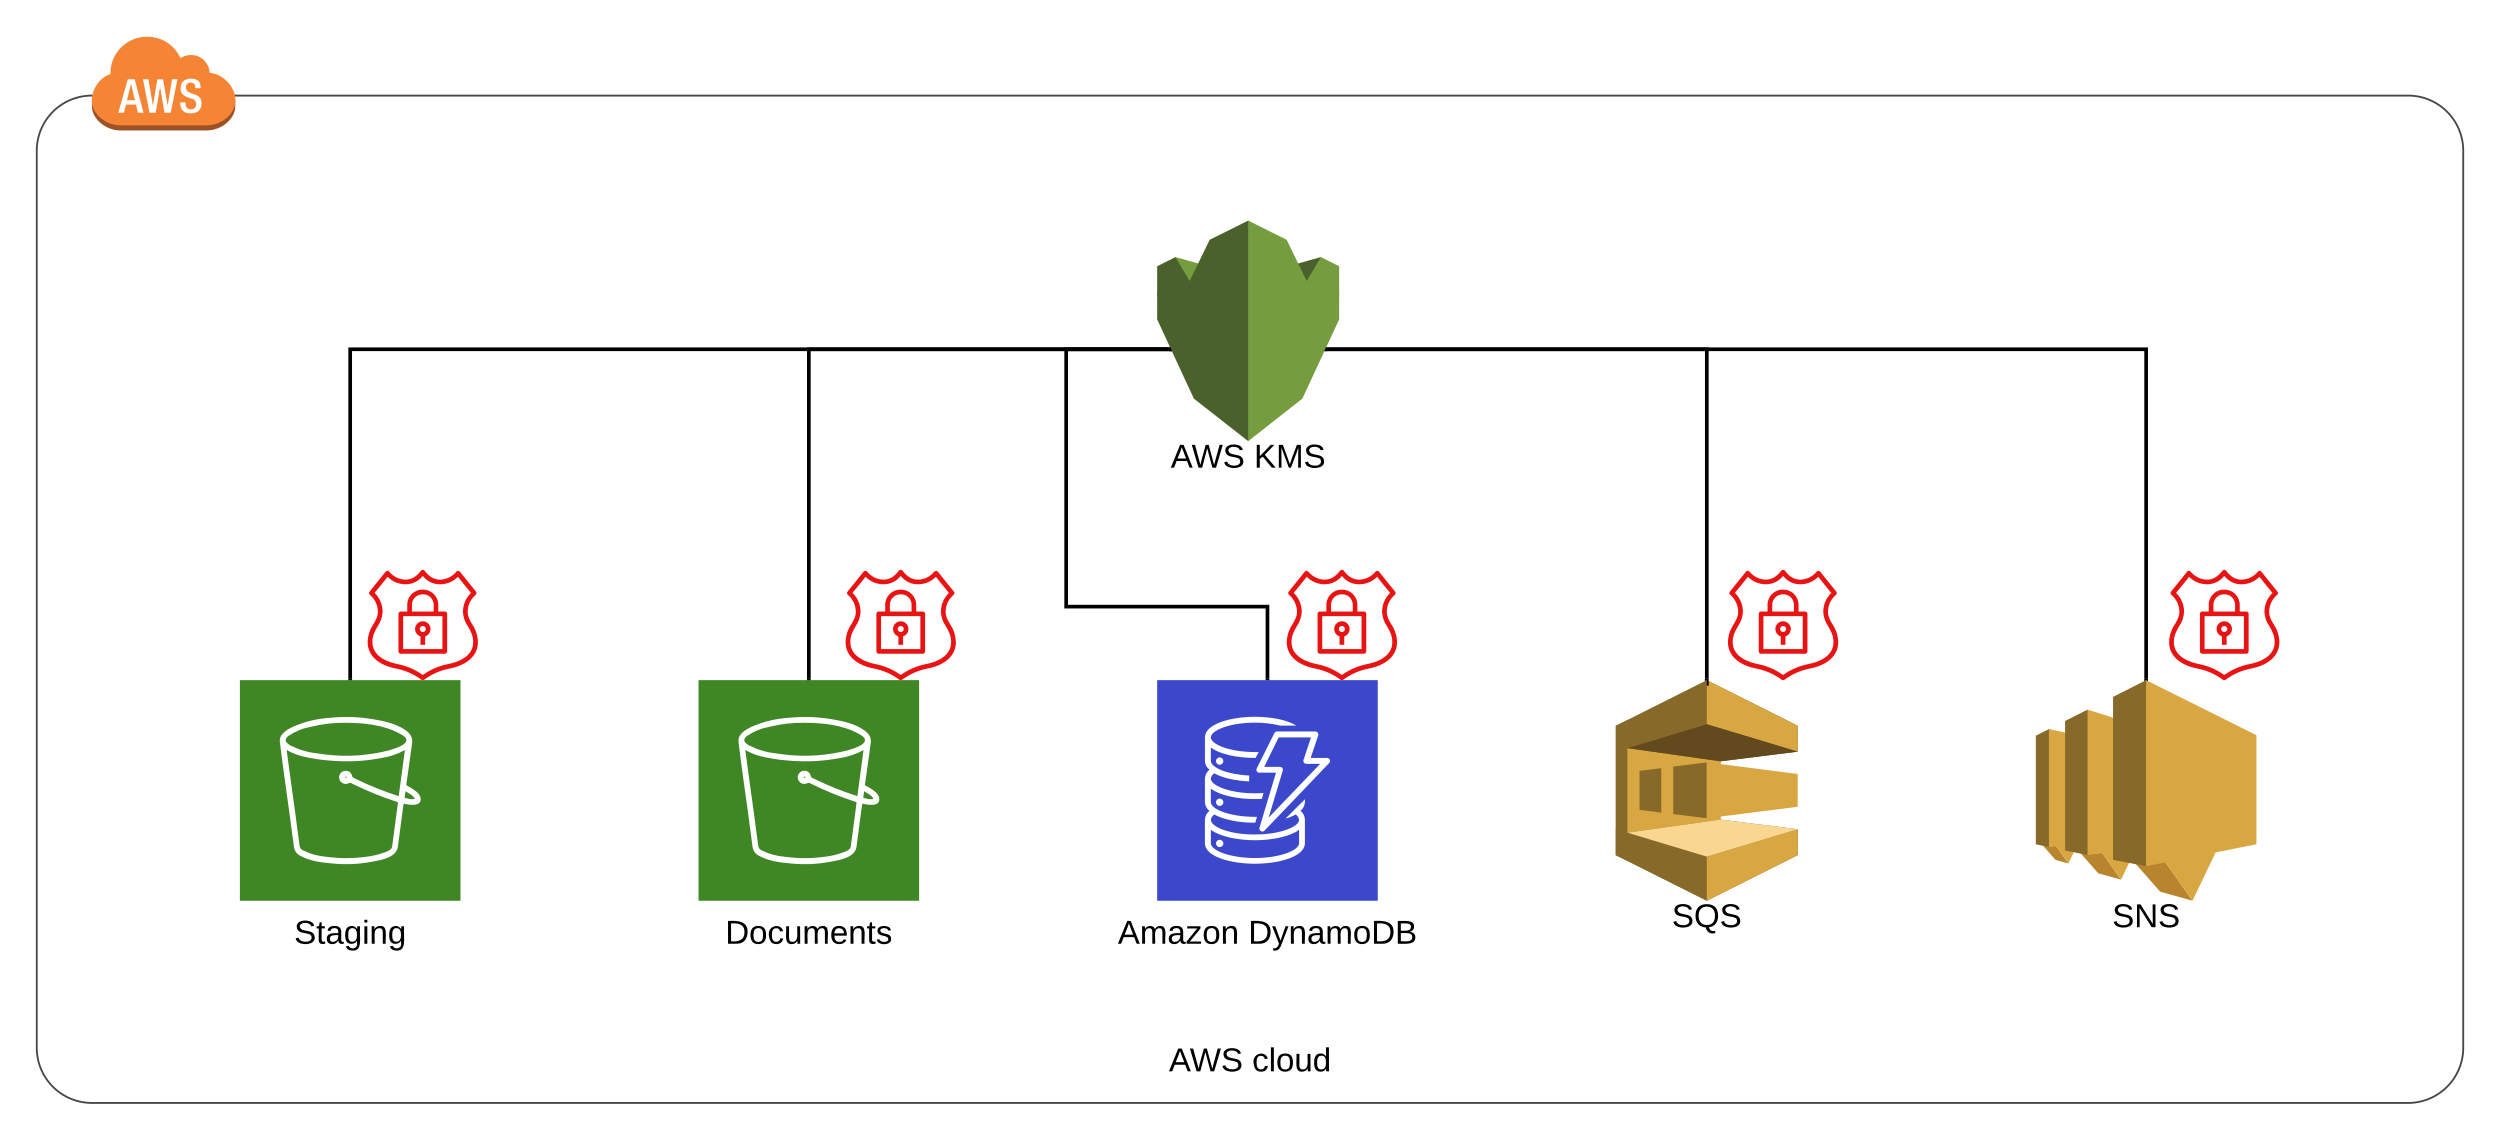 <svg xmlns="http://www.w3.org/2000/svg" xmlns:xlink="http://www.w3.org/1999/xlink" xmlns:lucid="lucid" width="1360" height="620"><g transform="translate(-220 2520)" lucid:page-tab-id="gnaiy_f44_qu"><path d="M0-2592h1760v1360H0z" fill="#fff"/><path d="M240-2438a30 30 0 0 1 30-30h1260a30 30 0 0 1 30 30v488a30 30 0 0 1-30 30H270a30 30 0 0 1-30-30z" stroke="#474747" fill-opacity="0"/><path d="M348-2465.6v3.54c0 6.42-7.1 13.05-15.76 13.05h-46.48c-8.66 0-15.75-6.64-15.75-13.06v-3.54z" fill="#9d5125"/><path d="M300.03-2500c8.03 0 14.82 4.4 18.17 11.67 4.6-3.14 10.92-1.98 14.04 2.65 1.17 1.64 1.7 3.32 1.8 5.3 7.87.68 13.95 8.25 13.95 14.27v1.3c0 6.45-7.1 13-15.76 13h-46.5c-8.64 0-15.74-6.55-15.74-13v-1.3c0-5.02 4.2-11.87 10.06-13.56v-.57c.08-10.95 8.97-19.82 19.97-19.77z" fill="#f58535"/><path d="M289.54-2476.87l-5.2 18.2h3.04l1.17-4.43h5.38l1.1 4.43h3.05l-4.8-18.2zm-.47 11.4l2.22-8.98 2.1 8.97zM311.2-2462.66h-.03l-2.47-14.2h-3.1l-2.4 14.13h-.06l-2.4-14.14h-2.95l3.53 18.2h3.38l2.35-13.7h.06l2.36 13.7h3.4l3.64-18.2h-2.9l-2.4 14.2zM325.9-2468.6l-1.98-.72c-1.93-.7-2.74-1.53-2.74-3.1-.17-1.26.74-2.43 2-2.6.16-.02.3-.02.45-.02 1.26-.17 2.4.72 2.58 1.96.04.25.03.44 0 .68v.38h2.93v-.4c0-1.9-.5-4.8-5.18-4.8-3.44 0-5.7 1.84-5.7 5.16 0 2.6 1.1 3.97 3.82 5l2 .68c1.6.23 2.73 1.6 2.64 3.2.04 1.45-1.08 2.64-2.5 2.68h-.28c-2 0-3-1.12-3-3.33v-.47h-2.9v.44c0 2.54 1.02 5.53 5.52 5.53 3.7 0 6.07-1.6 6.07-5.48.04-2.5-1.1-3.9-3.7-4.8z" fill="#fff"/><use xlink:href="#a" transform="matrix(1,0,0,1,240,-1950) translate(615.875 12.8)"/><use xlink:href="#b" transform="matrix(1,0,0,1,240,-1950) translate(661.175 12.8)"/><path d="M350.5-2150h120v120h-120v-120z" stroke="#fff" stroke-opacity="0" stroke-width="2" fill="#3f8624"/><path d="M448.8-2085.94c-.47-2.48-3.3-4.25-5.3-5.53-.62-.4-2.3-1.04-2.46-1.6 0-.4 0-.8.16-1.2l1.6-11.46 1.4-10.17c.37-3.05-1.1-5.13-3.62-6.9-5.13-3.6-11.88-5.04-17.94-6-7.97-1.28-14.95-1.52-23-.72-7.28.48-13.34 1.92-20.08 4.8-3.38 1.6-7.9 4.1-7.3 8.42 1.55 12.97 3.46 25.95 5.23 38.93.75 5.93 1.6 11.86 2.36 17.8.3 2.47 1.7 4.4 4 5.35 4.9 2.65 11.03 3.45 16.63 3.93 7.73.73 14.32.5 22-.95 4.6-.8 13.18-2.25 13.94-8 .92-7.14 1.92-14.27 2.84-21.4l.38-2.17c2.6.64 10.05 2 9.13-3.12zm-40.65-40.86c9.66 0 20.63 1.12 29.2 5.85 1.4.72 4.46 2.32 3.54 4.33-.93 1.92-3.84 2.88-5.6 3.6-2.6.96-5 1.6-7.75 2.16-11.96 2.4-22.54 2.65-34.65.73-5.45-.57-9.97-1.93-14.88-4.33-1.15-.72-3.06-1.84-2.53-3.45.38-.9 1-1.53 1.83-2 3.76-2.4 7.2-3.85 11.58-4.66 6.6-1.6 12.43-2.32 19.25-2.24zm25.15 67.46c-.3 1.84-3.37 2.8-4.83 3.28-3.22 1.12-6.06 1.76-9.43 2.16-7.44.97-13.88.97-21.4 0-4.67-.4-8.58-1.44-12.8-3.52-1.14-.48-1.83-1.52-1.9-2.72-1.62-12.74-3.38-25.4-5.15-38.06l-1.85-13.78c3.84 2.1 7.36 3.37 11.66 4.1 4.68.95 8.6 1.43 13.35 1.75 9.2.64 17.1.24 26.22-1.44 4.83-.72 8.8-2.08 13.1-4.4l-3.37 25.07c-8.58-2.8-15.64-5.6-23.7-9.54-.37-.16-.68-.32-.98-.48-.46-.32-.3-.16-.54-.64-.38-.96-.46-1.6-1.3-2.4-.77-.56-1.6-.8-2.53-.72-2 .08-3.53 1.84-3.38 3.84.16 1.93 1.92 3.45 3.9 3.3.55-.1 1-.25 1.62-.5.6-.15.6-.15 1.22.17 8.2 4 15.33 6.97 24 9.85 1.22.4 1.22 0 1.22 1.04-.07.8-.15 1.53-.3 2.33l-1 7.6zm-24.7-37.9c0 .48-.6.4-.75.16-.23-.32.76-.72.76-.16zm31.52 11.22l.46-3.53c1.6.97 4.3 2.33 5.06 4.1-1.6.63-4.06-.17-5.52-.57z" stroke="#fff" stroke-opacity="0" stroke-width="2" fill="#fff"/><use xlink:href="#c" transform="matrix(1,0,0,1,320.5,-2021) translate(59.525 14.4)"/><path d="M849.5-2150h120v120h-120v-120z" stroke="#fff" stroke-opacity="0" stroke-width="2" fill="#3b48cc"/><path d="M929.9-2085.22l-10.6 10.55c2-.56 3.65-1.2 5.5-2.24 1.1.63 1.68 1.67 1.9 2.87 0 2.96-6.2 6.16-15.4 7.44-3.05.4-5.55.56-8.6.56h-1.58c-12.95-.24-22.42-4.3-22.42-8 .17-1.2.82-2.15 1.9-2.87 5 2.8 13.18 4.47 22.1 4.47h.17l.92-3.2h-1.1c-8.8 0-16.98-1.76-21.28-4.47-1.74-1.12-2.72-2.4-2.72-3.44v-7.44c4.9 3.76 14.64 5.68 24 5.68 1.25 0 2.5 0 3.76-.08l.92-3.2c-1.63.08-3.1.16-4.68.16-13.7 0-24-4.23-24-8 .17-1.27.82-2.23 1.9-2.87 4.42 2.5 11.22 4 18.9 4.4l.1-3.2c-7.56-.4-14.42-2-18.18-4.47-1.74-1.04-2.66-2.3-2.72-3.43v-7.36c4.9 3.76 14.64 5.68 24 5.68h.33l1.74-3.2h-2.07c-13.7 0-24-4.16-24-8 0-3.75 10.3-8 24-8 4.85 0 8.98.5 13.72 1.6h8.8c-4.83-2.95-13.1-4.78-22.52-4.78-13.17 0-27.2 3.9-27.2 11.2v12.86c.1 1.92.92 3.5 2.44 4.7-1.52 1.3-2.34 2.9-2.45 4.8v12.8c.1 2 .92 3.6 2.44 4.87-1.52 1.2-2.34 2.8-2.45 4.8V-2060.93c.43 7.05 14.2 10.8 27.2 10.8s26.78-3.75 27.2-10.87V-2074.12c-.04-1.9-.9-3.6-2.44-4.78 1.53-1.2 2.34-2.88 2.45-4.8zm-3.2 23.98c0 3.76-10.28 8-24 8-13.7 0-24-4.16-24-8v-7.35c4.9 3.68 14.64 5.68 24 5.68s19.1-2 24-5.67z" stroke="#fff" stroke-opacity="0" stroke-width="2" fill="#fff"/><path d="M885.5-2105.97c0 1.1-.9 2-2 2s-2-.9-2-2 .9-2 2-2 2 .9 2 2zM885.5-2083.57c0 1.1-.9 2-2 2s-2-.9-2-2 .9-2 2-2 2 .9 2 2zM885.5-2061.17c0 1.1-.9 2-2 2s-2-.9-2-2 .9-2 2-2 2 .9 2 2zM906.7-2067.63c-.3 0-.53-.06-.8-.22-.66-.38-.94-1.14-.74-1.85l8.98-29.95h-9.06c-.88.06-1.6-.65-1.6-1.58 0-.27.04-.54.2-.76l9.58-19.2c.28-.56.8-.88 1.45-.88h20.8c.9-.06 1.62.65 1.66 1.52.04.22 0 .38-.04.6L933-2107.7h8.97c.88.05 1.6.76 1.6 1.63 0 .43-.16.76-.44 1.1l-35.2 36.8c-.32.37-.72.54-1.24.54zm1-35.18h8.6c.53 0 .97.2 1.3.6.27.43.4.92.23 1.4l-7.7 25.6 28.03-29.24h-7.46c-.88 0-1.64-.65-1.68-1.52 0-.22 0-.44.08-.6l4.1-12.3h-17.6z" stroke="#fff" stroke-opacity="0" stroke-width="2" fill="#fff"/><use xlink:href="#d" transform="matrix(1,0,0,1,819.5,-2021) translate(8.6 14.4)"/><use xlink:href="#e" transform="matrix(1,0,0,1,819.5,-2021) translate(79.55 14.4)"/><path d="M600-2150h120v120H600v-120z" stroke="#fff" stroke-opacity="0" stroke-width="2" fill="#3f8624"/><path d="M698.3-2085.94c-.47-2.48-3.3-4.25-5.3-5.53-.62-.4-2.3-1.04-2.46-1.6 0-.4 0-.8.16-1.2l1.6-11.46 1.4-10.17c.37-3.05-1.1-5.13-3.62-6.9-5.13-3.6-11.88-5.04-17.94-6-7.97-1.28-14.95-1.52-23-.72-7.28.48-13.34 1.92-20.08 4.8-3.38 1.6-7.9 4.1-7.3 8.42 1.55 12.97 3.46 25.95 5.23 38.93.75 5.93 1.6 11.86 2.36 17.8.3 2.47 1.7 4.4 4 5.35 4.9 2.65 11.03 3.45 16.63 3.93 7.73.73 14.32.5 22-.95 4.6-.8 13.18-2.25 13.94-8 .92-7.14 1.92-14.27 2.84-21.4l.38-2.17c2.6.64 10.05 2 9.13-3.12zm-40.65-40.86c9.66 0 20.63 1.12 29.2 5.85 1.4.72 4.46 2.32 3.54 4.33-.93 1.92-3.84 2.88-5.6 3.6-2.6.96-5 1.6-7.75 2.16-11.96 2.4-22.54 2.65-34.65.73-5.45-.57-9.97-1.93-14.88-4.33-1.15-.72-3.06-1.84-2.53-3.45.38-.9 1-1.53 1.83-2 3.76-2.4 7.2-3.85 11.58-4.66 6.6-1.6 12.43-2.32 19.25-2.24zm25.15 67.46c-.3 1.84-3.37 2.8-4.83 3.28-3.22 1.12-6.06 1.76-9.43 2.16-7.44.97-13.88.97-21.4 0-4.67-.4-8.58-1.44-12.8-3.52-1.14-.48-1.83-1.52-1.9-2.72-1.62-12.74-3.38-25.4-5.15-38.06l-1.85-13.78c3.84 2.1 7.36 3.37 11.66 4.1 4.68.95 8.6 1.43 13.35 1.75 9.2.64 17.1.24 26.22-1.44 4.83-.72 8.8-2.08 13.1-4.4l-3.37 25.07c-8.58-2.8-15.64-5.6-23.7-9.54-.37-.16-.68-.32-.98-.48-.46-.32-.3-.16-.54-.64-.38-.96-.46-1.6-1.3-2.4-.77-.56-1.6-.8-2.53-.72-2 .08-3.53 1.84-3.38 3.84.16 1.93 1.92 3.45 3.9 3.3.55-.1 1-.25 1.62-.5.6-.15.6-.15 1.22.17 8.2 4 15.33 6.97 24 9.85 1.22.4 1.22 0 1.22 1.04-.07.8-.15 1.53-.3 2.33l-1 7.6zm-24.7-37.9c0 .48-.6.4-.75.16-.23-.32.76-.72.76-.16zm31.52 11.22l.46-3.53c1.6.97 4.3 2.33 5.06 4.1-1.6.63-4.06-.17-5.52-.57z" stroke="#fff" stroke-opacity="0" stroke-width="2" fill="#fff"/><use xlink:href="#f" transform="matrix(1,0,0,1,570,-2021) translate(44.55 14.4)"/><path d="M1099-2111.12v56.28l49.5 24.84 49.5-24.84v-14.04l-42.08-5.28v-31.68l42.08-5.28v-14.04l-49.5-24.84-49.5 24.84v14.04z" fill="#876929"/><path d="M1099.02-2068.92l49.47 14.9v24l-49.48-24.8v-14.1z" fill="#876929"/><path d="M1105.3-2051.68l-6.3-3.15v-70.36l6.33-3.13-.02 76.65z" fill="#876929"/><path d="M1155.92-2074.15l-50.6 7.13V-2113l50.6 7.17v31.68zM1198-2111.08l-49.5-14.95V-2150l49.5 24.87v14.05zM1197.97-2068.9l-49.47 14.9v24l49.47-24.86v-14.04z" fill="#d9a741"/><path d="M1130.26-2077.14l18.23 2.28v-30.43l-18.24 2.32v25.84zM1111.9-2079.4l11.83 1.46v-24.18l-11.83 1.5v21.2z" fill="#876929"/><path d="M1105.33-2113l43.18-13 49.5 14.9-42.08 5.25-50.6-7.16z" fill="#624a1e"/><path d="M1105.3-2067.02l43.18 13.02 49.48-14.9-42.06-5.26-50.6 7.14z" fill="#fad791"/><path d="M1197.97-2081.12l-49.47 6.26v-30.43l49.47 6.34v17.84z" fill="#d9a741"/><use xlink:href="#g" transform="matrix(1,0,0,1,1099,-2030) translate(30.5 14.4)"/><path d="M1373.84-2041.46l-12.4-3.46-11.72-13.33 13.08 1.08 11.04 15.7z" fill="#b8852e"/><path d="M1373.85-2041.46l8.86-18.54-8.27-1.16-11.64 4 11.05 15.7z" fill="#d9a741"/><path d="M1345.18-2050.24l-6.97-1.96-7.66-8.74 8.15 1.28 6.48 9.42z" fill="#b8852e"/><path d="M1345.17-2050.24l5-10.44-4.66-.66-6.82 1.67 6.5 9.43z" fill="#d9a741"/><path d="M1327.5-2060.68l7.14 1.47 34.86-30.3-34.86-33.87-7.14 3.6v59.1z" fill="#876929"/><path d="M1362.14-2117.4v55.63l-27.52 2.56v-64.17l27.52 5.97z" fill="#d9a741"/><path d="M1343.4-2057.32l12.23 2.46 33.7-39-33.7-40.1-12.22 6.16v70.48z" fill="#876929"/><path d="M1425.35-2111.9v48.1l-69.72 8.94v-79.1l69.72 22.06z" fill="#d9a741"/><path d="M1412.72-2030l-17.6-4.93-16.66-18.96 18.57 1.56 15.7 22.33z" fill="#b8852e"/><path d="M1412.72-2030l12.62-26.34-11.8-1.68-16.5 5.7 15.68 22.3z" fill="#d9a741"/><path d="M1369.5-2052.23l17.95 3.44 24.37-50.6-24.37-50.6-17.95 9.1v88.67z" fill="#876929"/><path d="M1387.46-2048.8l60.03-11.93v-59.3l-60.04-29.97v101.2z" fill="#d9a741"/><use xlink:href="#h" transform="matrix(1,0,0,1,1327.5,-2030) translate(41.525 14.4)"/><path d="M461.95-2164.36h-23.92c-.7 0-1.27-.58-1.27-1.3v-20.4c0-.7.58-1.28 1.27-1.28h23.95c.7 0 1.27.57 1.27 1.28v20.4c0 .72-.58 1.3-1.27 1.3h-.03zm-22.65-2.55h21.38v-17.9H439.3z" stroke="#fff" stroke-opacity="0" fill="#e81313"/><path d="M455.9-2186.05v-5.17-.04c-.15-3.12-2.77-5.55-5.9-5.42-3.1-.1-5.74 2.28-5.9 5.4v5.2h-2.55v-5.2c.15-4.53 3.93-8.08 8.46-7.95 4.52-.1 8.28 3.5 8.4 8.02v5.1zM450-2173.62c-2.32 0-4.2-1.88-4.2-4.2 0-2.32 1.88-4.2 4.2-4.2 2.3 0 4.2 1.87 4.2 4.18v.02c0 2.3-1.86 4.2-4.17 4.2H450zm0-5.85c-.9 0-1.65.74-1.65 1.65 0 .9.74 1.65 1.65 1.65h.03c.9 0 1.62-.75 1.62-1.65 0-.45-.16-.85-.5-1.16-.3-.33-.7-.5-1.15-.5z" stroke="#fff" stroke-opacity="0" fill="#e81313"/><path d="M448.72-2175.2h2.56v5.97h-2.56v-5.98z" stroke="#fff" stroke-opacity="0" fill="#e81313"/><path d="M450-2150c-.3 0-.54-.06-.78-.24-4.2-3.06-8.34-4.92-13.44-6-9.9-1.8-15.78-7.14-15.78-14.4.12-3.72 1.14-6.78 3.18-9.84 1.26-2.22 2.4-4.14 2.4-6.78-.12-3.66-1.56-6.72-4.32-9.12-.3-.24-.42-.54-.48-.9 0-.36.06-.66.3-.9 0-.12 7.02-8.58 8.64-10.74.42-.6 1.2-.72 1.8-.3l.18.18c2.28 2.7 5.22 4.2 8.76 4.38 3.36 0 5.94-1.5 8.52-4.86.42-.54 1.26-.66 1.8-.24l.24.24c2.52 3.36 5.16 4.86 8.52 4.86 3.54-.18 6.48-1.68 8.76-4.38.3-.3.66-.42 1.02-.42.42.06.72.24.96.54 1.62 2.16 8.58 10.62 8.64 10.74.24.24.3.54.3.9-.06.36-.18.66-.48.9-2.76 2.4-4.2 5.46-4.32 9.12 0 2.64 1.08 4.56 2.4 6.78 2.04 3.06 3.06 6.12 3.18 9.84 0 7.26-5.88 12.6-15.78 14.4-5.1 1.08-9.24 2.94-13.44 6-.24.18-.48.24-.78.24zm-26.22-47.52c2.82 2.88 4.26 6.24 4.38 10.2-.18 3.06-1.02 5.58-2.76 8.1-1.44 2.52-2.82 4.86-2.82 8.52 0 8.76 10.44 11.34 13.62 11.94 5.22 1.08 9.42 2.88 13.8 5.94 4.38-3.06 8.58-4.86 13.8-5.94 3.18-.6 13.62-3.12 13.62-11.88 0-3.66-1.38-6.06-2.82-8.58-1.74-2.46-2.58-5.04-2.76-8.04.12-4.02 1.56-7.38 4.38-10.2-1.62-1.92-5.22-6.3-7.08-8.76-2.64 2.64-5.82 3.96-9.6 4.08-3.84.06-7.14-1.56-9.54-4.56-2.4 3-5.7 4.56-9.54 4.56-3.78-.12-6.96-1.44-9.6-4.08-1.86 2.46-5.46 6.84-7.08 8.7z" stroke="#fff" stroke-opacity="0" fill="#e81313"/><path d="M870.4-2362.5l-10.96-1.65v-16l14.8 4.14-3.85 13.5z" fill="#759c3e"/><path d="M871.15-2360.43l-21.65 1.95v-16.68l9.94-4.98 11.7 19.7zM927.62-2362.5l10.95-1.65v-16l-14.82 4.14 3.87 13.5z" fill="#4b612c"/><path d="M926.84-2360.43l21.65 1.95v-16.68l-9.93-4.98-11.73 19.7z" fill="#759c3e"/><path d="M878.06-2389.56l-11.34 23.28-17.22 5.16v14.88l19.95 43.08L899-2280l20.5-25.8v-72L899-2400l-20.94 10.44z" fill="#4b612c"/><path d="M948.5-2346.25v-14.87l-17.23-5.16-11.33-23.28L899-2400v120l29.5-23.17 20-43.08z" fill="#759c3e"/><use xlink:href="#a" transform="matrix(1,0,0,1,849.5,-2280) translate(7.375 14.4)"/><use xlink:href="#i" transform="matrix(1,0,0,1,849.5,-2280) translate(52.675 14.4)"/><path d="M410.5-2151v-179h445.52" stroke="#000" stroke-width="2" fill="none"/><path d="M411.5-2150h-2v-1.03h2zM857.48-2329H856v-2h.56z" stroke="#000" stroke-width=".05"/><path d="M660-2151v-179h196.02" stroke="#000" stroke-width="2" fill="none"/><path d="M661-2150h-2v-1.03h2zM857.48-2329H856v-2h.56z" stroke="#000" stroke-width=".05"/><path d="M1148.5-2151v-179H941.96" stroke="#000" stroke-width="2" fill="none"/><path d="M1149.5-2149.5l-1-.5 1 .5v2.5h-1v-3l-1 .5v-1.53h2zM941.98-2329h-1.5l.94-2h.56z" stroke="#000" stroke-width=".05"/><path d="M1387.5-2150.98V-2330H941.96" stroke="#000" stroke-width="2" fill="none"/><path d="M1388.5-2149.48l-1.04-.52v.04-.04l-.96.48v-1.5h2zM941.98-2329h-1.5l.94-2h.56z" stroke="#000" stroke-width=".05"/><path d="M909.5-2151v-39H800v-140h56.02" stroke="#000" stroke-width="2" fill="none"/><path d="M910.5-2150h-2v-1.03h2zM857.48-2329H856v-2h.56z" stroke="#000" stroke-width=".05"/><path d="M721.95-2164.36h-23.92c-.7 0-1.27-.58-1.27-1.3v-20.4c0-.7.58-1.28 1.27-1.28h23.95c.7 0 1.27.57 1.27 1.28v20.4c0 .72-.58 1.3-1.27 1.3h-.03zm-22.65-2.55h21.38v-17.9H699.3z" stroke="#fff" stroke-opacity="0" fill="#e81313"/><path d="M715.9-2186.05v-5.17-.04c-.15-3.12-2.77-5.55-5.9-5.42-3.1-.1-5.74 2.28-5.9 5.4v5.2h-2.55v-5.2c.15-4.53 3.93-8.08 8.46-7.95 4.52-.1 8.28 3.5 8.4 8.02v5.1zM710-2173.62c-2.32 0-4.2-1.88-4.2-4.2 0-2.32 1.88-4.2 4.2-4.2 2.3 0 4.2 1.87 4.2 4.18v.02c0 2.3-1.86 4.2-4.17 4.2H710zm0-5.85c-.9 0-1.65.74-1.65 1.65 0 .9.74 1.65 1.65 1.65h.03c.9 0 1.62-.75 1.62-1.65 0-.45-.16-.85-.5-1.16-.3-.33-.7-.5-1.15-.5z" stroke="#fff" stroke-opacity="0" fill="#e81313"/><path d="M708.72-2175.2h2.56v5.97h-2.56v-5.98z" stroke="#fff" stroke-opacity="0" fill="#e81313"/><path d="M710-2150c-.3 0-.54-.06-.78-.24-4.2-3.06-8.34-4.92-13.44-6-9.9-1.8-15.78-7.14-15.78-14.4.12-3.72 1.14-6.78 3.18-9.84 1.26-2.22 2.4-4.14 2.4-6.78-.12-3.66-1.56-6.72-4.32-9.12-.3-.24-.42-.54-.48-.9 0-.36.06-.66.3-.9 0-.12 7.02-8.58 8.64-10.74.42-.6 1.2-.72 1.8-.3l.18.18c2.28 2.7 5.22 4.2 8.76 4.38 3.36 0 5.94-1.5 8.52-4.86.42-.54 1.26-.66 1.8-.24l.24.24c2.52 3.36 5.16 4.86 8.52 4.86 3.54-.18 6.48-1.68 8.76-4.38.3-.3.66-.42 1.02-.42.42.06.72.24.96.54 1.62 2.16 8.58 10.62 8.64 10.74.24.24.3.54.3.9-.06.36-.18.66-.48.9-2.76 2.4-4.2 5.46-4.32 9.12 0 2.64 1.08 4.56 2.4 6.78 2.04 3.06 3.06 6.12 3.18 9.84 0 7.26-5.88 12.6-15.78 14.4-5.1 1.08-9.24 2.94-13.44 6-.24.18-.48.24-.78.24zm-26.22-47.52c2.82 2.88 4.26 6.24 4.38 10.2-.18 3.06-1.02 5.58-2.76 8.1-1.44 2.52-2.82 4.86-2.82 8.52 0 8.76 10.44 11.34 13.62 11.94 5.22 1.08 9.42 2.88 13.8 5.94 4.38-3.06 8.58-4.86 13.8-5.94 3.18-.6 13.62-3.12 13.62-11.88 0-3.66-1.38-6.06-2.82-8.58-1.74-2.46-2.58-5.04-2.76-8.04.12-4.02 1.56-7.38 4.38-10.2-1.62-1.92-5.22-6.3-7.08-8.76-2.64 2.64-5.82 3.96-9.6 4.08-3.84.06-7.14-1.56-9.54-4.56-2.4 3-5.7 4.56-9.54 4.56-3.78-.12-6.96-1.44-9.6-4.08-1.86 2.46-5.46 6.84-7.08 8.7zM1201.95-2164.36h-23.92c-.7 0-1.27-.58-1.27-1.3v-20.4c0-.7.58-1.28 1.27-1.28h23.95c.7 0 1.27.57 1.27 1.28v20.4c0 .72-.58 1.3-1.27 1.3h-.03zm-22.65-2.55h21.38v-17.9h-21.38z" stroke="#fff" stroke-opacity="0" fill="#e81313"/><path d="M1195.9-2186.05v-5.17-.04c-.15-3.12-2.77-5.55-5.9-5.42-3.1-.1-5.74 2.28-5.9 5.4v5.2h-2.55v-5.2c.15-4.53 3.93-8.08 8.46-7.95 4.52-.1 8.28 3.5 8.4 8.02v5.1zM1190-2173.62c-2.32 0-4.2-1.88-4.2-4.2 0-2.32 1.88-4.2 4.2-4.2 2.3 0 4.2 1.87 4.2 4.18v.02c0 2.3-1.86 4.2-4.17 4.2h-.03zm0-5.85c-.9 0-1.65.74-1.65 1.65 0 .9.74 1.65 1.65 1.65h.03c.9 0 1.62-.75 1.62-1.65 0-.45-.16-.85-.5-1.16-.3-.33-.7-.5-1.15-.5z" stroke="#fff" stroke-opacity="0" fill="#e81313"/><path d="M1188.72-2175.2h2.56v5.97h-2.56v-5.98z" stroke="#fff" stroke-opacity="0" fill="#e81313"/><path d="M1190-2150c-.3 0-.54-.06-.78-.24-4.2-3.06-8.34-4.92-13.44-6-9.9-1.8-15.78-7.14-15.78-14.4.12-3.72 1.14-6.78 3.18-9.84 1.26-2.22 2.4-4.14 2.4-6.78-.12-3.66-1.56-6.72-4.32-9.12-.3-.24-.42-.54-.48-.9 0-.36.06-.66.3-.9 0-.12 7.02-8.58 8.64-10.74.42-.6 1.2-.72 1.8-.3l.18.18c2.28 2.7 5.22 4.2 8.76 4.38 3.36 0 5.94-1.5 8.52-4.86.42-.54 1.26-.66 1.8-.24l.24.24c2.52 3.36 5.16 4.86 8.52 4.86 3.54-.18 6.48-1.68 8.76-4.38.3-.3.66-.42 1.02-.42.42.06.72.24.96.54 1.62 2.16 8.58 10.62 8.64 10.74.24.24.3.54.3.9-.06.36-.18.66-.48.9-2.76 2.4-4.2 5.46-4.32 9.12 0 2.64 1.08 4.56 2.4 6.78 2.04 3.06 3.06 6.12 3.18 9.84 0 7.26-5.88 12.6-15.78 14.4-5.1 1.08-9.24 2.94-13.44 6-.24.18-.48.24-.78.24zm-26.22-47.52c2.82 2.88 4.26 6.24 4.38 10.2-.18 3.06-1.02 5.58-2.76 8.1-1.44 2.52-2.82 4.86-2.82 8.52 0 8.76 10.44 11.34 13.62 11.94 5.22 1.08 9.42 2.88 13.8 5.94 4.38-3.06 8.58-4.86 13.8-5.94 3.18-.6 13.62-3.12 13.62-11.88 0-3.66-1.38-6.06-2.82-8.58-1.74-2.46-2.58-5.04-2.76-8.04.12-4.02 1.56-7.38 4.38-10.2-1.62-1.92-5.22-6.3-7.08-8.76-2.64 2.64-5.82 3.96-9.6 4.08-3.84.06-7.14-1.56-9.54-4.56-2.4 3-5.7 4.56-9.54 4.56-3.78-.12-6.96-1.44-9.6-4.08-1.86 2.46-5.46 6.84-7.08 8.7zM1441.95-2164.36h-23.92c-.7 0-1.27-.58-1.27-1.3v-20.4c0-.7.58-1.28 1.27-1.28h23.95c.7 0 1.27.57 1.27 1.28v20.4c0 .72-.58 1.3-1.27 1.3h-.03zm-22.65-2.55h21.38v-17.9h-21.38z" stroke="#fff" stroke-opacity="0" fill="#e81313"/><path d="M1435.9-2186.05v-5.17-.04c-.15-3.12-2.77-5.55-5.9-5.42-3.1-.1-5.74 2.28-5.9 5.4v5.2h-2.55v-5.2c.15-4.53 3.93-8.08 8.46-7.95 4.52-.1 8.28 3.5 8.4 8.02v5.1zM1430-2173.62c-2.32 0-4.2-1.88-4.2-4.2 0-2.32 1.88-4.2 4.2-4.2 2.3 0 4.2 1.87 4.2 4.18v.02c0 2.3-1.86 4.2-4.17 4.2h-.03zm0-5.85c-.9 0-1.65.74-1.65 1.65 0 .9.74 1.65 1.65 1.65h.03c.9 0 1.62-.75 1.62-1.65 0-.45-.16-.85-.5-1.16-.3-.33-.7-.5-1.15-.5z" stroke="#fff" stroke-opacity="0" fill="#e81313"/><path d="M1428.72-2175.2h2.56v5.97h-2.56v-5.98z" stroke="#fff" stroke-opacity="0" fill="#e81313"/><path d="M1430-2150c-.3 0-.54-.06-.78-.24-4.2-3.06-8.34-4.92-13.44-6-9.9-1.8-15.78-7.14-15.78-14.4.12-3.72 1.14-6.78 3.18-9.84 1.26-2.22 2.4-4.14 2.4-6.78-.12-3.66-1.56-6.72-4.32-9.12-.3-.24-.42-.54-.48-.9 0-.36.06-.66.3-.9 0-.12 7.02-8.58 8.64-10.74.42-.6 1.2-.72 1.8-.3l.18.18c2.28 2.7 5.22 4.2 8.76 4.38 3.36 0 5.94-1.5 8.52-4.86.42-.54 1.26-.66 1.8-.24l.24.24c2.52 3.36 5.16 4.86 8.52 4.86 3.54-.18 6.48-1.68 8.76-4.38.3-.3.66-.42 1.02-.42.42.06.72.24.96.54 1.62 2.16 8.58 10.62 8.64 10.74.24.24.3.54.3.9-.06.36-.18.66-.48.9-2.76 2.4-4.2 5.46-4.32 9.12 0 2.64 1.08 4.56 2.4 6.78 2.04 3.06 3.06 6.12 3.18 9.84 0 7.26-5.88 12.6-15.78 14.4-5.1 1.08-9.24 2.94-13.44 6-.24.18-.48.24-.78.24zm-26.22-47.52c2.82 2.88 4.26 6.24 4.38 10.2-.18 3.06-1.02 5.58-2.76 8.1-1.44 2.52-2.82 4.86-2.82 8.52 0 8.76 10.44 11.34 13.62 11.94 5.22 1.08 9.42 2.88 13.8 5.94 4.38-3.06 8.58-4.86 13.8-5.94 3.18-.6 13.62-3.12 13.62-11.88 0-3.66-1.38-6.06-2.82-8.58-1.74-2.46-2.58-5.04-2.76-8.04.12-4.02 1.56-7.38 4.38-10.2-1.62-1.92-5.22-6.3-7.08-8.76-2.64 2.64-5.82 3.96-9.6 4.08-3.84.06-7.14-1.56-9.54-4.56-2.4 3-5.7 4.56-9.54 4.56-3.78-.12-6.96-1.44-9.6-4.08-1.86 2.46-5.46 6.84-7.08 8.7zM961.95-2164.36h-23.92c-.7 0-1.27-.58-1.27-1.3v-20.4c0-.7.58-1.28 1.27-1.28h23.95c.7 0 1.27.57 1.27 1.28v20.4c0 .72-.58 1.3-1.27 1.3h-.03zm-22.65-2.55h21.38v-17.9H939.3z" stroke="#fff" stroke-opacity="0" fill="#e81313"/><path d="M955.9-2186.05v-5.17-.04c-.15-3.12-2.77-5.55-5.9-5.42-3.1-.1-5.74 2.28-5.9 5.4v5.2h-2.55v-5.2c.15-4.53 3.93-8.08 8.46-7.95 4.52-.1 8.28 3.5 8.4 8.02v5.1zM950-2173.62c-2.32 0-4.2-1.88-4.2-4.2 0-2.32 1.88-4.2 4.2-4.2 2.3 0 4.2 1.87 4.2 4.18v.02c0 2.3-1.86 4.2-4.17 4.2H950zm0-5.85c-.9 0-1.65.74-1.65 1.65 0 .9.74 1.65 1.65 1.65h.03c.9 0 1.62-.75 1.62-1.65 0-.45-.16-.85-.5-1.16-.3-.33-.7-.5-1.15-.5z" stroke="#fff" stroke-opacity="0" fill="#e81313"/><path d="M948.72-2175.2h2.56v5.97h-2.56v-5.98z" stroke="#fff" stroke-opacity="0" fill="#e81313"/><path d="M950-2150c-.3 0-.54-.06-.78-.24-4.2-3.06-8.34-4.92-13.44-6-9.9-1.8-15.78-7.14-15.78-14.4.12-3.72 1.14-6.78 3.18-9.84 1.26-2.22 2.4-4.14 2.4-6.78-.12-3.66-1.56-6.72-4.32-9.12-.3-.24-.42-.54-.48-.9 0-.36.06-.66.3-.9 0-.12 7.02-8.58 8.64-10.74.42-.6 1.2-.72 1.8-.3l.18.18c2.28 2.7 5.22 4.2 8.76 4.38 3.36 0 5.94-1.5 8.52-4.86.42-.54 1.26-.66 1.8-.24l.24.24c2.52 3.36 5.16 4.86 8.52 4.86 3.54-.18 6.48-1.68 8.76-4.38.3-.3.66-.42 1.02-.42.42.06.72.24.96.54 1.62 2.16 8.58 10.62 8.64 10.74.24.24.3.54.3.9-.06.36-.18.66-.48.9-2.76 2.4-4.2 5.46-4.32 9.12 0 2.64 1.08 4.56 2.4 6.78 2.04 3.06 3.06 6.12 3.18 9.84 0 7.26-5.88 12.6-15.78 14.4-5.1 1.08-9.24 2.94-13.44 6-.24.18-.48.24-.78.24zm-26.22-47.52c2.82 2.88 4.26 6.24 4.38 10.2-.18 3.06-1.02 5.58-2.76 8.1-1.44 2.52-2.82 4.86-2.82 8.52 0 8.76 10.44 11.34 13.62 11.94 5.22 1.08 9.42 2.88 13.8 5.94 4.38-3.06 8.58-4.86 13.8-5.94 3.18-.6 13.62-3.12 13.62-11.88 0-3.66-1.38-6.06-2.82-8.58-1.74-2.46-2.58-5.04-2.76-8.04.12-4.02 1.56-7.38 4.38-10.2-1.62-1.92-5.22-6.3-7.08-8.76-2.64 2.64-5.82 3.96-9.6 4.08-3.84.06-7.14-1.56-9.54-4.56-2.4 3-5.7 4.56-9.54 4.56-3.78-.12-6.96-1.44-9.6-4.08-1.86 2.46-5.46 6.84-7.08 8.7z" stroke="#fff" stroke-opacity="0" fill="#e81313"/><defs><path d="M205 0l-28-72H64L36 0H1l101-248h38L239 0h-34zm-38-99l-47-123c-12 45-31 82-46 123h93" id="j"/><path d="M266 0h-40l-56-210L115 0H75L2-248h35L96-30l15-64 43-154h32l59 218 59-218h35" id="k"/><path d="M185-189c-5-48-123-54-124 2 14 75 158 14 163 119 3 78-121 87-175 55-17-10-28-26-33-46l33-7c5 56 141 63 141-1 0-78-155-14-162-118-5-82 145-84 179-34 5 7 8 16 11 25" id="l"/><g id="a"><use transform="matrix(0.05,0,0,0.05,0,0)" xlink:href="#j"/><use transform="matrix(0.05,0,0,0.05,11.35,0)" xlink:href="#k"/><use transform="matrix(0.05,0,0,0.05,28.3,0)" xlink:href="#l"/></g><path d="M96-169c-40 0-48 33-48 73s9 75 48 75c24 0 41-14 43-38l32 2c-6 37-31 61-74 61-59 0-76-41-82-99-10-93 101-131 147-64 4 7 5 14 7 22l-32 3c-4-21-16-35-41-35" id="m"/><path d="M24 0v-261h32V0H24" id="n"/><path d="M100-194c62-1 85 37 85 99 1 63-27 99-86 99S16-35 15-95c0-66 28-99 85-99zM99-20c44 1 53-31 53-75 0-43-8-75-51-75s-53 32-53 75 10 74 51 75" id="o"/><path d="M84 4C-5 8 30-112 23-190h32v120c0 31 7 50 39 49 72-2 45-101 50-169h31l1 190h-30c-1-10 1-25-2-33-11 22-28 36-60 37" id="p"/><path d="M85-194c31 0 48 13 60 33l-1-100h32l1 261h-30c-2-10 0-23-3-31C134-8 116 4 85 4 32 4 16-35 15-94c0-66 23-100 70-100zm9 24c-40 0-46 34-46 75 0 40 6 74 45 74 42 0 51-32 51-76 0-42-9-74-50-73" id="q"/><g id="b"><use transform="matrix(0.05,0,0,0.05,0,0)" xlink:href="#m"/><use transform="matrix(0.05,0,0,0.05,9,0)" xlink:href="#n"/><use transform="matrix(0.05,0,0,0.05,12.95,0)" xlink:href="#o"/><use transform="matrix(0.05,0,0,0.05,22.95,0)" xlink:href="#p"/><use transform="matrix(0.05,0,0,0.05,32.95,0)" xlink:href="#q"/></g><path d="M59-47c-2 24 18 29 38 22v24C64 9 27 4 27-40v-127H5v-23h24l9-43h21v43h35v23H59v120" id="r"/><path d="M141-36C126-15 110 5 73 4 37 3 15-17 15-53c-1-64 63-63 125-63 3-35-9-54-41-54-24 1-41 7-42 31l-33-3c5-37 33-52 76-52 45 0 72 20 72 64v82c-1 20 7 32 28 27v20c-31 9-61-2-59-35zM48-53c0 20 12 33 32 33 41-3 63-29 60-74-43 2-92-5-92 41" id="s"/><path d="M177-190C167-65 218 103 67 71c-23-6-38-20-44-43l32-5c15 47 100 32 89-28v-30C133-14 115 1 83 1 29 1 15-40 15-95c0-56 16-97 71-98 29-1 48 16 59 35 1-10 0-23 2-32h30zM94-22c36 0 50-32 50-73 0-42-14-75-50-75-39 0-46 34-46 75s6 73 46 73" id="t"/><path d="M24-231v-30h32v30H24zM24 0v-190h32V0H24" id="u"/><path d="M117-194c89-4 53 116 60 194h-32v-121c0-31-8-49-39-48C34-167 62-67 57 0H25l-1-190h30c1 10-1 24 2 32 11-22 29-35 61-36" id="v"/><g id="c"><use transform="matrix(0.05,0,0,0.05,0,0)" xlink:href="#l"/><use transform="matrix(0.05,0,0,0.05,12,0)" xlink:href="#r"/><use transform="matrix(0.05,0,0,0.05,17,0)" xlink:href="#s"/><use transform="matrix(0.05,0,0,0.05,27,0)" xlink:href="#t"/><use transform="matrix(0.05,0,0,0.05,37,0)" xlink:href="#u"/><use transform="matrix(0.05,0,0,0.05,40.95,0)" xlink:href="#v"/><use transform="matrix(0.05,0,0,0.05,50.95,0)" xlink:href="#t"/></g><path d="M210-169c-67 3-38 105-44 169h-31v-121c0-29-5-50-35-48C34-165 62-65 56 0H25l-1-190h30c1 10-1 24 2 32 10-44 99-50 107 0 11-21 27-35 58-36 85-2 47 119 55 194h-31v-121c0-29-5-49-35-48" id="w"/><path d="M9 0v-24l116-142H16v-24h144v24L44-24h123V0H9" id="x"/><g id="d"><use transform="matrix(0.05,0,0,0.05,0,0)" xlink:href="#j"/><use transform="matrix(0.05,0,0,0.05,12,0)" xlink:href="#w"/><use transform="matrix(0.05,0,0,0.05,26.95,0)" xlink:href="#s"/><use transform="matrix(0.05,0,0,0.05,36.95,0)" xlink:href="#x"/><use transform="matrix(0.05,0,0,0.05,45.95,0)" xlink:href="#o"/><use transform="matrix(0.05,0,0,0.05,55.95,0)" xlink:href="#v"/></g><path d="M30-248c118-7 216 8 213 122C240-48 200 0 122 0H30v-248zM63-27c89 8 146-16 146-99s-60-101-146-95v194" id="y"/><path d="M179-190L93 31C79 59 56 82 12 73V49c39 6 53-20 64-50L1-190h34L92-34l54-156h33" id="z"/><path d="M160-131c35 5 61 23 61 61C221 17 115-2 30 0v-248c76 3 177-17 177 60 0 33-19 50-47 57zm-97-11c50-1 110 9 110-42 0-47-63-36-110-37v79zm0 115c55-2 124 14 124-45 0-56-70-42-124-44v89" id="A"/><g id="e"><use transform="matrix(0.05,0,0,0.05,0,0)" xlink:href="#y"/><use transform="matrix(0.05,0,0,0.05,12.95,0)" xlink:href="#z"/><use transform="matrix(0.05,0,0,0.05,21.95,0)" xlink:href="#v"/><use transform="matrix(0.05,0,0,0.05,31.95,0)" xlink:href="#s"/><use transform="matrix(0.05,0,0,0.05,41.95,0)" xlink:href="#w"/><use transform="matrix(0.05,0,0,0.05,56.9,0)" xlink:href="#o"/><use transform="matrix(0.05,0,0,0.05,66.9,0)" xlink:href="#y"/><use transform="matrix(0.05,0,0,0.05,79.85,0)" xlink:href="#A"/></g><path d="M100-194c63 0 86 42 84 106H49c0 40 14 67 53 68 26 1 43-12 49-29l28 8c-11 28-37 45-77 45C44 4 14-33 15-96c1-61 26-98 85-98zm52 81c6-60-76-77-97-28-3 7-6 17-6 28h103" id="B"/><path d="M135-143c-3-34-86-38-87 0 15 53 115 12 119 90S17 21 10-45l28-5c4 36 97 45 98 0-10-56-113-15-118-90-4-57 82-63 122-42 12 7 21 19 24 35" id="C"/><g id="f"><use transform="matrix(0.05,0,0,0.05,0,0)" xlink:href="#y"/><use transform="matrix(0.05,0,0,0.05,12.95,0)" xlink:href="#o"/><use transform="matrix(0.05,0,0,0.05,22.95,0)" xlink:href="#m"/><use transform="matrix(0.05,0,0,0.05,31.95,0)" xlink:href="#p"/><use transform="matrix(0.05,0,0,0.05,41.95,0)" xlink:href="#w"/><use transform="matrix(0.05,0,0,0.05,56.9,0)" xlink:href="#B"/><use transform="matrix(0.05,0,0,0.05,66.9,0)" xlink:href="#v"/><use transform="matrix(0.05,0,0,0.05,76.9,0)" xlink:href="#r"/><use transform="matrix(0.05,0,0,0.05,81.9,0)" xlink:href="#C"/></g><path d="M140-251c81 0 123 46 123 126C263-53 228-8 163 1c7 30 30 48 69 40v23c-55 16-95-15-103-61C56-3 17-48 17-125c0-80 42-126 123-126zm0 227c63 0 89-41 89-101s-29-99-89-99c-61 0-89 39-89 99S79-25 140-24" id="D"/><g id="g"><use transform="matrix(0.05,0,0,0.05,0,0)" xlink:href="#l"/><use transform="matrix(0.05,0,0,0.05,12,0)" xlink:href="#D"/><use transform="matrix(0.05,0,0,0.05,26,0)" xlink:href="#l"/></g><path d="M190 0L58-211 59 0H30v-248h39L202-35l-2-213h31V0h-41" id="E"/><g id="h"><use transform="matrix(0.05,0,0,0.05,0,0)" xlink:href="#l"/><use transform="matrix(0.05,0,0,0.05,12,0)" xlink:href="#E"/><use transform="matrix(0.05,0,0,0.05,24.95,0)" xlink:href="#l"/></g><path d="M194 0L95-120 63-95V0H30v-248h33v124l119-124h40L117-140 236 0h-42" id="F"/><path d="M240 0l2-218c-23 76-54 145-80 218h-23L58-218 59 0H30v-248h44l77 211c21-75 51-140 76-211h43V0h-30" id="G"/><g id="i"><use transform="matrix(0.05,0,0,0.05,0,0)" xlink:href="#F"/><use transform="matrix(0.05,0,0,0.05,12,0)" xlink:href="#G"/><use transform="matrix(0.05,0,0,0.05,26.95,0)" xlink:href="#l"/></g></defs></g></svg>